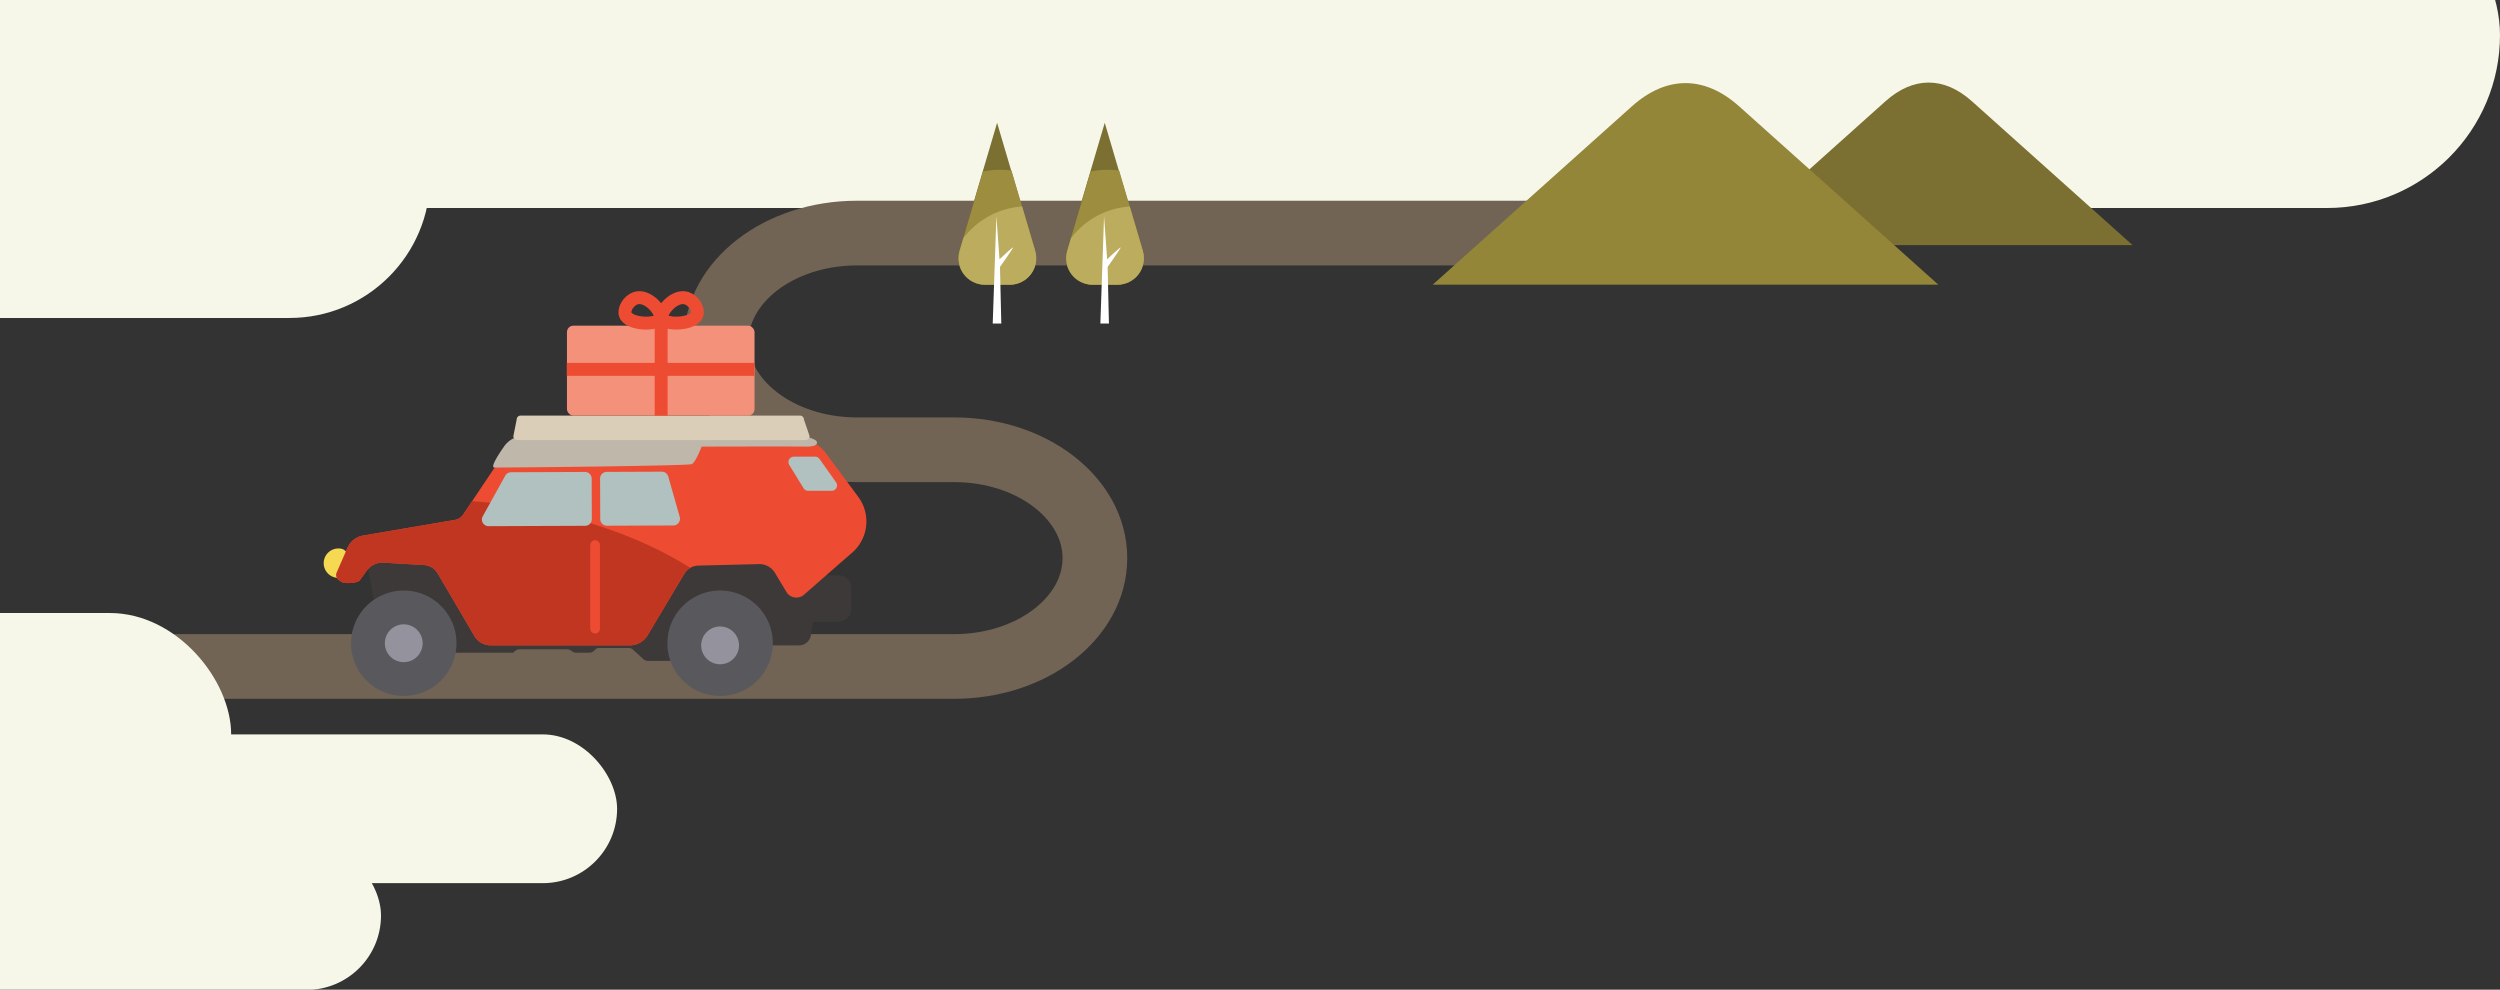 <svg xmlns="http://www.w3.org/2000/svg" xmlns:xlink="http://www.w3.org/1999/xlink" width="773" height="306" viewBox="0 0 773 306">
  <rect x="0" y="0" width="773" height="306" fill="#333333" stroke="none"/>
  <defs>
    <clipPath id="clip-path">
      <rect id="長方形_1339" data-name="長方形 1339" width="773" height="306" fill="none" stroke="#707070" stroke-width="1"/>
    </clipPath>
    <clipPath id="clip-path-2">
      <path id="パス_286" data-name="パス 286" d="M370.469,121.719l3.364-7.69a6.49,6.49,0,0,1,4.74-3.776l28.638-4.887a3.619,3.619,0,0,0,2.336-1.542L422.237,84.9a6.745,6.745,0,0,1,5.506-2.987l86.012-1.205a9.655,9.655,0,0,1,7.9,3.91l10.125,13.675a12.765,12.765,0,0,1-2.4,17.656l-14.389,12.587a3.583,3.583,0,0,1-5.434-.857l-3.513-5.865a5.652,5.652,0,0,0-4.988-2.747l-18.7.458a5.271,5.271,0,0,0-4.4,2.57l-11.313,18.972a6.409,6.409,0,0,1-5.5,3.127H418.146a5.862,5.862,0,0,1-5.037-2.864l-11.394-19.4a5.237,5.237,0,0,0-4.208-2.575l-12.7-.745a5.97,5.97,0,0,0-5,2.47l-2.174,3c-.654.9-4.693,1.124-5.615.5l-.906-.616A1.832,1.832,0,0,1,370.469,121.719Z" transform="translate(-366.513 -73.158)" fill="#ed4c33"/>
    </clipPath>
    <clipPath id="clip-path-3">
      <rect id="長方形_222" data-name="長方形 222" width="15.374" height="10.897" fill="#b1c1bf"/>
    </clipPath>
    <clipPath id="clip-path-4">
      <path id="パス_89" data-name="パス 89" d="M1471.173,287.56a8.185,8.185,0,0,0,7.85,10.5h7.649a8.185,8.185,0,0,0,7.85-10.5l-11.674-39.554Z" transform="translate(-1470.833 -248.006)" fill="none"/>
    </clipPath>
    <clipPath id="clip-path-6">
      <rect id="長方形_1255" data-name="長方形 1255" width="129.335" height="51.672" fill="#7b6f32"/>
    </clipPath>
    <clipPath id="clip-path-7">
      <rect id="長方形_1255-2" data-name="長方形 1255" width="160.319" height="64.051" fill="#938638"/>
    </clipPath>
  </defs>
  <g id="マスクグループ_59" data-name="マスクグループ 59" clip-path="url(#clip-path)">
    <g id="グループ_1763" data-name="グループ 1763">
      <g id="グループ_1760" data-name="グループ 1760">
        <rect id="長方形_1250" data-name="長方形 1250" width="805" height="107" rx="53.5" transform="translate(-32 -42.684)" fill="#f6f7e9"/>
        <rect id="長方形_1251" data-name="長方形 1251" width="549" height="87" rx="43.5" transform="translate(-416 11.316)" fill="#f6f7e9"/>
      </g>
      <path id="パス_90" data-name="パス 90" d="M319.058,150.829H785.7c24.024,0,43.5-15,43.5-33.5s-19.476-33.505-43.5-33.505H755.621c-24.024,0-43.5-15-43.5-33.5s19.476-33.5,43.5-33.5h245.628" transform="translate(-490.659 55.242)" fill="none" stroke="#716455" stroke-miterlimit="10" stroke-width="20"/>
      <g id="グループ_1546" data-name="グループ 1546" transform="translate(-37 -7)">
        <rect id="長方形_1256" data-name="長方形 1256" width="524.475" height="75.063" rx="37.532" transform="translate(-416 196.543)" fill="#f6f7e9"/>
        <rect id="長方形_1257" data-name="長方形 1257" width="549" height="46" rx="23" transform="translate(-321.193 234.074)" fill="#f6f7e9"/>
        <rect id="長方形_1258" data-name="長方形 1258" width="549" height="46" rx="23" transform="translate(-394.193 267.074)" fill="#f6f7e9"/>
      </g>
      <g id="グループ_244" data-name="グループ 244" transform="translate(-15.656 42.341)">
        <g id="グループ_228" data-name="グループ 228" transform="translate(22.394)">
          <g id="グループ_216" data-name="グループ 216" transform="translate(93.377 86.169)">
            <g id="グループ_213" data-name="グループ 213" transform="translate(0 0)">
              <path id="パス_141" data-name="パス 141" d="M380.793,119.868l4.125,22.71h19.595l4.5,9.578h17.847a2.614,2.614,0,0,1,2.1-1.063h14.462a2.07,2.07,0,0,1,1.144.345l.564.373a2.072,2.072,0,0,0,1.144.345h4.083a2.075,2.075,0,0,0,1.465-.607l.39-.391a1.526,1.526,0,0,1,1.079-.447h9.318a1.767,1.767,0,0,1,1.194.464l3.207,2.94a2.233,2.233,0,0,0,1.509.587h9.963l25.378-4.813h11.323a3.734,3.734,0,0,0,3.7-3.239l.544-4.073h7.957a3.976,3.976,0,0,0,3.976-3.977v-6.515a3.852,3.852,0,0,0-3.853-3.853h-8.08L499.735,115.17Z" transform="translate(-368.244 -78.85)" fill="#3e3939"/>
              <path id="パス_131" data-name="パス 131" d="M370.469,121.719l3.364-7.69a6.49,6.49,0,0,1,4.74-3.776l28.638-4.887a3.619,3.619,0,0,0,2.336-1.542L422.237,84.9a6.745,6.745,0,0,1,5.506-2.987l86.012-1.205a9.655,9.655,0,0,1,7.9,3.91l10.125,13.675a12.765,12.765,0,0,1-2.4,17.656l-14.389,12.587a3.583,3.583,0,0,1-5.434-.857l-3.513-5.865a5.652,5.652,0,0,0-4.988-2.747l-18.7.458a5.271,5.271,0,0,0-4.4,2.57l-11.313,18.972a6.409,6.409,0,0,1-5.5,3.127H418.146a5.862,5.862,0,0,1-5.037-2.864l-11.394-19.4a5.237,5.237,0,0,0-4.208-2.575l-12.7-.745a5.97,5.97,0,0,0-5,2.47l-2.174,3c-.654.9-4.693,1.124-5.615.5l-.906-.616A1.832,1.832,0,0,1,370.469,121.719Z" transform="translate(-366.513 -73.158)" fill="#ed4c33"/>
              <path id="パス_132" data-name="パス 132" d="M367.055,126.869c2.547,0,2.992,2.035,2.992,4.546s-.445,4.545-2.992,4.545a4.546,4.546,0,1,1,0-9.09Z" transform="translate(-362.443 -85.792)" fill="#f5d952"/>
              <path id="パス_133" data-name="パス 133" d="M408.454,152.748a16.3,16.3,0,1,1-16.3-16.3A16.3,16.3,0,0,1,408.454,152.748Z" transform="translate(-367.426 -82.364)" fill="#59585d"/>
              <g id="マスクグループ_35" data-name="マスクグループ 35" clip-path="url(#clip-path-2)">
                <ellipse id="楕円形_9" data-name="楕円形 9" cx="113.5" cy="67" rx="113.5" ry="67" transform="translate(-83.115 25.806)" fill="#c13620"/>
              </g>
              <path id="パス_134" data-name="パス 134" d="M399.089,153.845A5.844,5.844,0,1,1,393.246,148,5.844,5.844,0,0,1,399.089,153.845Z" transform="translate(-368.523 -83.461)" fill="#94929d"/>
              <path id="パス_135" data-name="パス 135" d="M428.825,88.93c1.558.061,59.879-.48,61.089-1.051s3.033-5.41,3.033-5.41,27.833-.091,31.816,0,4.072-1.011,3.733-1.637-2.654-1.291-2.654-1.291a1.672,1.672,0,0,0-1.079-.395h-32.81l-53.826-.077a7.842,7.842,0,0,0-6.46,3.657S427.266,88.869,428.825,88.93Z" transform="translate(-376.122 -72.887)" fill="#bfb7a9"/>
              <path id="パス_136" data-name="パス 136" d="M525.625,152.748a16.3,16.3,0,1,1-16.3-16.3A16.3,16.3,0,0,1,525.625,152.748Z" transform="translate(-386.781 -82.364)" fill="#59585d"/>
              <path id="パス_137" data-name="パス 137" d="M516.261,153.845A5.844,5.844,0,1,1,510.418,148,5.844,5.844,0,0,1,516.261,153.845Z" transform="translate(-387.878 -82.805)" fill="#94929d"/>
              <path id="パス_138" data-name="パス 138" d="M526.37,77.973h-89.2a1.2,1.2,0,0,1-1.195-1.2L437,71.618a1.2,1.2,0,0,1,1.2-1.2h86.414a1.2,1.2,0,0,1,1.2,1.2l1.757,5.159A1.2,1.2,0,0,1,526.37,77.973Z" transform="translate(-377.358 -70.423)" fill="#dbceb8"/>
              <path id="パス_139" data-name="パス 139" d="M456.252,109.178l-29.851.115a2.063,2.063,0,0,1-1.812-3.064l6.962-12.552a2.065,2.065,0,0,1,1.8-1.063l22.841-.088a2.063,2.063,0,0,1,2.071,2.055l.048,12.524A2.063,2.063,0,0,1,456.252,109.178Z" transform="translate(-375.435 -75.11)" fill="#b1c1bf"/>
              <path id="パス_140" data-name="パス 140" d="M470.223,109.133l20.522-.079a2.067,2.067,0,0,0,1.981-2.632l-3.55-12.5a2.068,2.068,0,0,0-2-1.5l-17.019.066a2.068,2.068,0,0,0-2.06,2.075l.048,12.516A2.068,2.068,0,0,0,470.223,109.133Z" transform="translate(-382.665 -75.092)" fill="#b1c1bf"/>
              <g id="グループ_215" data-name="グループ 215" transform="translate(143.496 12.524)">
                <g id="グループ_214" data-name="グループ 214" transform="translate(0 0)" clip-path="url(#clip-path-3)">
                  <path id="パス_209" data-name="パス 209" d="M13.563,10.758H6.306a1.669,1.669,0,0,1-1.423-.8L.456,2.75A1.67,1.67,0,0,1,1.878.206H8.462A1.67,1.67,0,0,1,9.826.911l5.1,7.213A1.67,1.67,0,0,1,13.563,10.758Z" transform="translate(-0.034 -0.034)" fill="#b1c1bf"/>
                </g>
              </g>
            </g>
            <path id="パス_210" data-name="パス 210" d="M191.732,373.532v25.833" transform="translate(-107.847 -333.498)" fill="none" stroke="#ed4c33" stroke-linecap="round" stroke-width="3"/>
          </g>
        </g>
        <g id="グループ_243" data-name="グループ 243" transform="translate(203.214 49.68)">
          <rect id="長方形_225" data-name="長方形 225" width="58" height="27.817" rx="2" transform="translate(-12.253 8.672)" fill="#f4917a"/>
          <g id="グループ_239" data-name="グループ 239" transform="translate(-8.714 0)">
            <path id="パス_222" data-name="パス 222" d="M748.029,636.195c-.893,2.144-9.646,1.947-10.8-1.154-.636-1.715,1.027-4.39,3.11-5.109C744.224,628.591,748.822,634.29,748.029,636.195Z" transform="translate(-722.71 -629.729)" fill="none" stroke="#ed4c33" stroke-miterlimit="10" stroke-width="4"/>
            <path id="パス_223" data-name="パス 223" d="M768.257,636.195c.893,2.144,9.646,1.947,10.8-1.154.636-1.715-1.027-4.39-3.11-5.109C772.062,628.591,767.463,634.29,768.257,636.195Z" transform="translate(-742.409 -629.729)" fill="none" stroke="#ed4c33" stroke-miterlimit="10" stroke-width="4"/>
            <line id="線_34" data-name="線 34" y1="28.6" transform="translate(25.584 7.888)" fill="none" stroke="#ed4c33" stroke-miterlimit="10" stroke-width="4"/>
            <line id="線_35" data-name="線 35" x2="58" transform="translate(-3.591 22.188)" fill="none" stroke="#ed4c33" stroke-miterlimit="10" stroke-width="4"/>
          </g>
        </g>
      </g>
      <g id="グループ_1761" data-name="グループ 1761">
        <g id="グループ_1509" data-name="グループ 1509" transform="translate(296.29 37.975)">
          <path id="パス_86" data-name="パス 86" d="M1482.847,248.006l-11.674,39.554a8.185,8.185,0,0,0,7.851,10.5h7.648a8.185,8.185,0,0,0,7.85-10.5Z" transform="translate(-1470.833 -248.006)" fill="#7b6f32"/>
          <g id="グループ_170" data-name="グループ 170" transform="translate(0.094 0)" clip-path="url(#clip-path-4)">
            <path id="パス_87" data-name="パス 87" d="M1499.131,298.86a24.931,24.931,0,1,1-24.931-24.931A24.931,24.931,0,0,1,1499.131,298.86Z" transform="translate(-1461.346 -259.411)" fill="#9d8e3f"/>
            <path id="パス_88" data-name="パス 88" d="M1514.282,319.034a24.931,24.931,0,1,1-24.931-24.93A24.931,24.931,0,0,1,1514.282,319.034Z" transform="translate(-1468.011 -268.286)" fill="#bcac5e"/>
          </g>
          <path id="パス_204" data-name="パス 204" d="M0-18.834.958-5.547S5.087-9.433,5.142-9.18,1.107-3.168,1.107-3.168l.41,17.489H-1.136Z" transform="translate(11.795 47.736)" fill="#fff"/>
        </g>
        <g id="グループ_1510" data-name="グループ 1510" transform="translate(329.575 37.975)">
          <path id="パス_86-2" data-name="パス 86" d="M1482.847,248.006l-11.674,39.554a8.185,8.185,0,0,0,7.851,10.5h7.648a8.185,8.185,0,0,0,7.85-10.5Z" transform="translate(-1470.833 -248.006)" fill="#7b6f32"/>
          <g id="グループ_170-2" data-name="グループ 170" transform="translate(0.094 0)" clip-path="url(#clip-path-4)">
            <path id="パス_87-2" data-name="パス 87" d="M1499.131,298.86a24.931,24.931,0,1,1-24.931-24.931A24.931,24.931,0,0,1,1499.131,298.86Z" transform="translate(-1461.346 -259.411)" fill="#9d8e3f"/>
            <path id="パス_88-2" data-name="パス 88" d="M1514.282,319.034a24.931,24.931,0,1,1-24.931-24.93A24.931,24.931,0,0,1,1514.282,319.034Z" transform="translate(-1468.011 -268.286)" fill="#bcac5e"/>
          </g>
          <path id="パス_204-2" data-name="パス 204" d="M0-18.834.958-5.547S5.087-9.433,5.142-9.18,1.107-3.168,1.107-3.168l.41,17.489H-1.136Z" transform="translate(11.795 47.736)" fill="#fff"/>
        </g>
      </g>
      <g id="グループ_1762" data-name="グループ 1762">
        <g id="グループ_1545" data-name="グループ 1545" transform="translate(531.681 24.829)">
          <g id="グループ_1544" data-name="グループ 1544" transform="translate(0 0)" clip-path="url(#clip-path-6)">
            <path id="パス_287" data-name="パス 287" d="M52.474,6.309,2.818,50.771h126.1L79.266,6.309C70.617-1.436,61.124-1.436,52.474,6.309Z" transform="translate(-1.202 0.2)" fill="#7b6f32"/>
          </g>
        </g>
        <g id="グループ_1544-2" data-name="グループ 1544" transform="translate(441 24.829)">
          <g id="グループ_1544-3" data-name="グループ 1544" transform="translate(0 0)" clip-path="url(#clip-path-7)">
            <path id="パス_287-2" data-name="パス 287" d="M64.37,7.7,2.818,62.814H159.132L97.58,7.7C86.859-1.9,75.092-1.9,64.37,7.7Z" transform="translate(-0.815 0.368)" fill="#938638"/>
          </g>
        </g>
      </g>
    </g>
  </g>
</svg>
